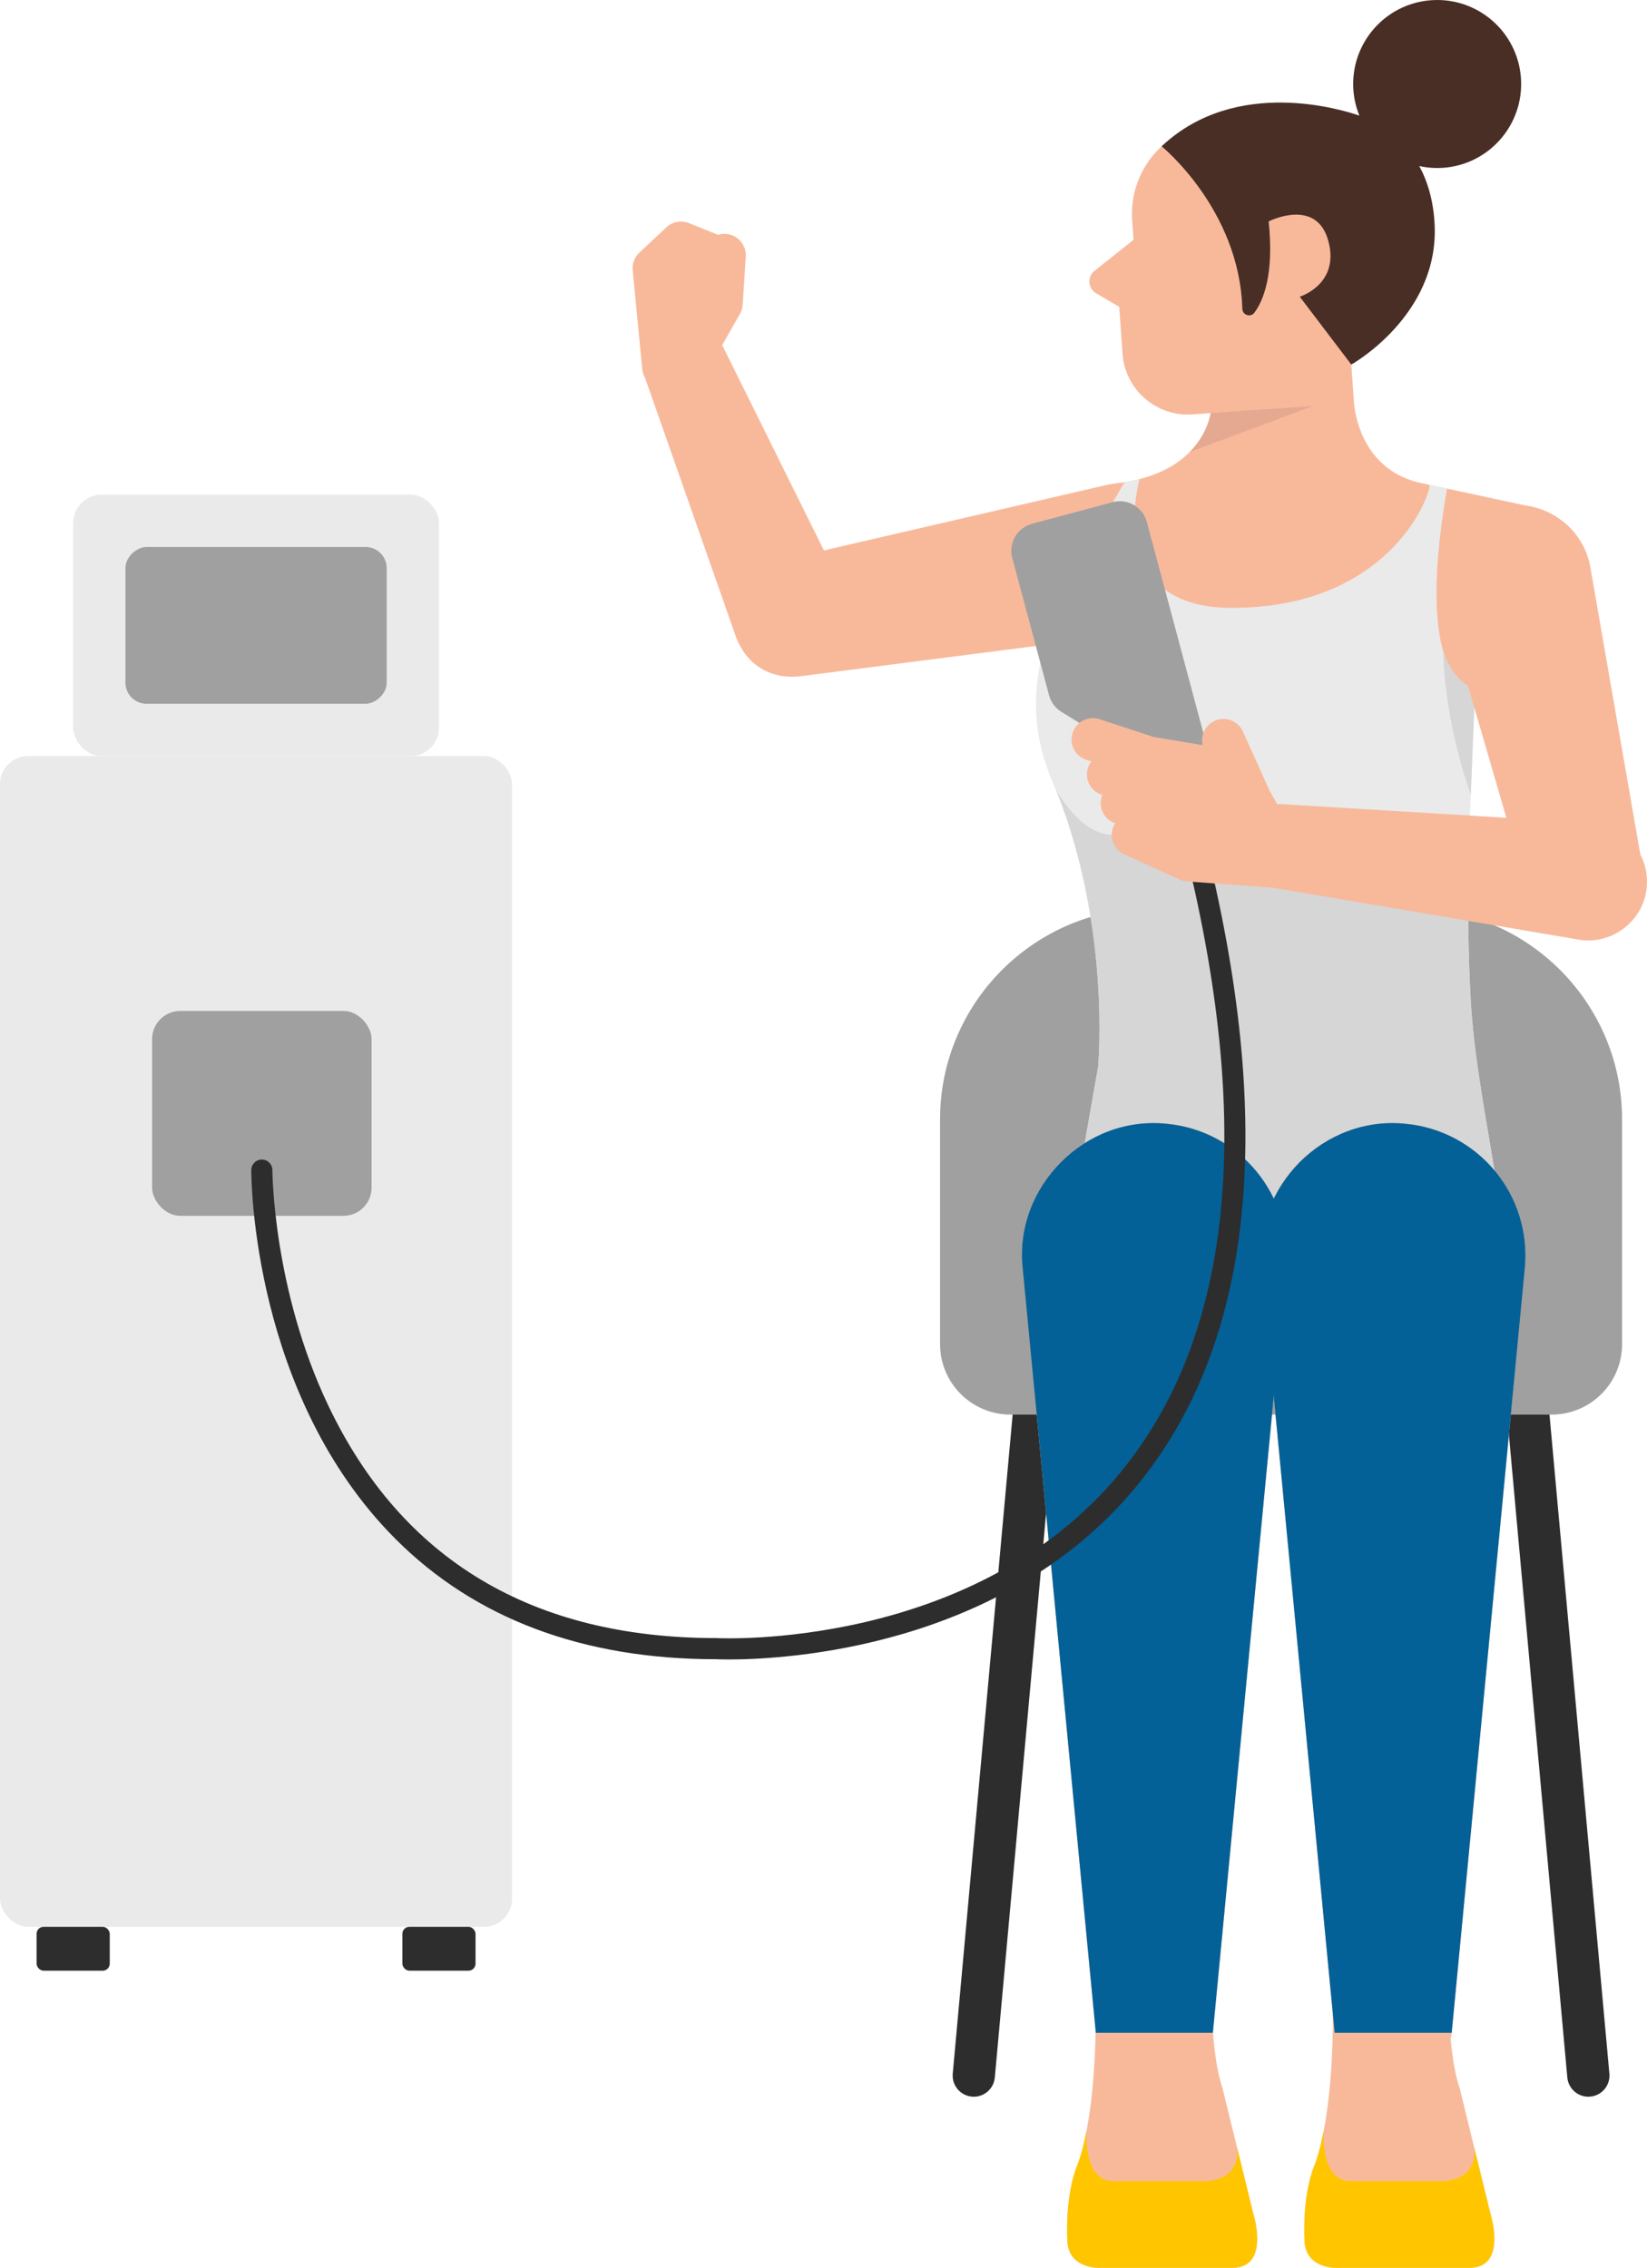 <?xml version="1.0" encoding="UTF-8"?>
<svg id="_レイヤー_1" data-name="レイヤー_1" xmlns="http://www.w3.org/2000/svg" version="1.1" viewBox="0 0 170.778 235.107">
  <!-- Generator: Adobe Illustrator 29.0.1, SVG Export Plug-In . SVG Version: 2.1.0 Build 192)  -->
  <defs>
    <style>
      .st0 {
        fill: #d6d6d6;
      }

      .st1 {
        fill: #eaeaea;
      }

      .st2 {
        fill: #ffc600;
      }

      .st3 {
        fill: #a0a0a0;
      }

      .st4 {
        fill: #492e25;
      }

      .st5 {
        fill: #036197;
      }

      .st6 {
        fill: #2d2d2d;
      }

      .st7 {
        fill: #e5a991;
      }

      .st8 {
        fill: #f8b99b;
      }
    </style>
  </defs>
  <g>
    <path class="st8" d="M159.212,52.624l-11.659-2.504c-6.33-1.24-7.078-7.345-7.161-8.401l-.012-.172h0l-.965-13.795-.023-.333-.615-8.803c-.262-3.744-3.514-6.567-7.264-6.305l-5.276.369c-5.25.367-9.208,4.914-8.842,10.156l.142,2.027-3.951,3.138c-.91.614-.814,1.982.172,2.463l2.296,1.35.339,4.846c.262,3.744,3.514,6.567,7.264,6.305l1.879-.131c-.017.14-.788,6.266-9.871,7.288,0,0-11.192,19.989-6.644,30.591,6.274,14.624,5.252,27.844,5.252,27.844l-1.157,15.663h40.733c-9.511-53.929,5.364-71.593,5.364-71.593Z"/>
    <path class="st4" d="M157.708,8.102c-.335-4.798-4.497-8.416-9.295-8.08-4.798.336-8.415,4.497-8.08,9.295.066.944.285,1.839.623,2.671-1.694-.592-12.795-4.083-20.506,3.18,0,0,8.068,6.539,8.366,16.836.019.661.856.947,1.25.415.967-1.305,2.048-4.02,1.482-9.465,0,0,4.929-2.524,6.179,1.996,1.25,4.52-2.956,5.81-2.956,5.81l5.348,7.035s9.047-5.053,8.641-14.425c-.112-2.585-.747-4.587-1.596-6.155.79.172,1.616.242,2.464.183,4.798-.335,8.415-4.497,8.08-9.295Z"/>
  </g>
  <g>
    <path class="st6" d="M164.695,217.37c-1.12,0-2.075-.855-2.179-1.992l-7.771-85.485c-.109-1.205.778-2.27,1.983-2.379,1.205-.116,2.27.778,2.379,1.983l7.771,85.485c.109,1.205-.778,2.27-1.983,2.379-.067.006-.134.009-.201.009Z"/>
    <path class="st6" d="M100.975,217.37c-.066,0-.133-.003-.201-.009-1.205-.109-2.092-1.174-1.983-2.379l7.771-85.485c.11-1.205,1.172-2.098,2.379-1.983,1.205.109,2.092,1.174,1.983,2.379l-7.771,85.485c-.103,1.137-1.059,1.992-2.179,1.992Z"/>
    <path class="st3" d="M104.775,94.147h56.119c4.029,0,7.3,3.271,7.3,7.3v23.306c0,12.087-9.813,21.9-21.9,21.9h-26.919c-12.087,0-21.9-9.813-21.9-21.9v-23.306c0-4.029,3.271-7.3,7.3-7.3Z" transform="translate(265.669 240.8) rotate(-180)"/>
  </g>
  <path class="st8" d="M117.448,65.681l-34.565,4.443c-7.675.732-9.568-9.986-2.15-11.972-0.0 0,33.95-7.863,33.95-7.863,4.212-.976,8.418,1.648,9.394,5.861,1.065,4.475-2.068,8.969-6.629,9.532h0Z"/>
  <path class="st8" d="M87.498,61.233l-12.613-25.455c-0-0-.001-.001-.001-.001l1.84-3.226c.167-.293.265-.62.287-.957l.318-4.993c.078-1.221-.849-2.274-2.07-2.352-.282-.022-.553.017-.807.096l-3.012-1.215c-.799-.322-1.712-.152-2.342.437l-2.802,2.62c-.502.47-.758,1.146-.692,1.832l.993,10.273c.031.324.137.621.289.886l9.403,26.78c1.181,3.429,5.213,5.076,8.455,3.441,3.015-1.494,4.249-5.15,2.754-8.165Z"/>
  <path class="st1" d="M108.615,65.976c-1.877,5.711-1.377,10.579.406,14.734,6.274,14.624,4.845,29.872,4.845,29.872l-2.244,12.775c-.043.461.32.859.784.859h42.097c.483,0,.851-.438.776-.915-1.093-6.92-2.443-13.491-2.784-19.671-.694-12.586.19-23.184.455-32.198,0,0-6.523.096-2.911-20.779l-1.858-.399c.553-.171-3.217,12.735-20.409,12.768-13.52.026-9.606-13.368-9.606-13.368l-1.563.326s-6.175,10.486-7.986,15.996Z"/>
  <path class="st0" d="M152.351,86.547h-37.024c-3.302,0-5.808-4.639-5.808-4.639h-.005c5.701,14.247,4.351,28.675,4.351,28.675l-2.244,12.775c-.043.461.32.859.784.859h42.097c.484,0,.851-.438.776-.915-1.093-6.92-2.443-13.491-2.784-19.671-.34-6.155-.301-11.832-.142-17.083Z"/>
  <path class="st0" d="M152.948,71.432s-2.138-.527-3.303-3.912c0,0,0,6.79,2.861,14.831l.442-10.919Z"/>
  <g>
    <rect class="st1" y="78.38" width="53.101" height="121.374" rx="2.92" ry="2.92"/>
    <rect class="st1" x="7.586" y="51.288" width="37.929" height="27.092" rx="2.92" ry="2.92"/>
    <rect class="st3" x="18.423" y="51.288" width="16.255" height="27.092" rx="2.19" ry="2.19" transform="translate(91.385 38.284) rotate(90)"/>
    <rect class="st6" x="3.793" y="199.754" width="7.586" height="4.552" rx=".73" ry=".73"/>
    <rect class="st6" x="41.722" y="199.754" width="7.586" height="4.552" rx=".73" ry=".73"/>
    <rect class="st3" x="15.772" y="104.807" width="22.758" height="21.24" rx="2.92" ry="2.92"/>
    <path class="st3" d="M119.786,85.271l-1.455-5.43c-.19-.711-.645-1.322-1.27-1.709l-7.015-4.341c-.626-.387-1.08-.998-1.27-1.709l-3.816-14.24c-.413-1.541.502-3.125,2.043-3.538l8.37-2.243c1.541-.413,3.125.502,3.538,2.043l7.85,29.296c.413,1.541-.502,3.125-2.043,3.538l-1.395.374c-1.541.413-3.125-.502-3.538-2.043Z"/>
  </g>
  <path class="st8" d="M164.912,58.84l5.378,30.908c1.08,7.593-9.502,10.014-11.85,2.746 0.0 0-8.764-30.124-8.764-30.124-1.208-4.153,1.179-8.499,5.332-9.707,4.44-1.323,9.135,1.613,9.903,6.177h0Z"/>
  <g>
    <path class="st8" d="M150.195,202.944s-.368,9.055,1.175,13.6l3.215,13.118s1.702,5.445-2.214,5.445h-13.862s-2.959.091-3.229-2.584c0,0-.355-4.639,1.036-8.099,0,0,2.536-5.736,1.742-21.479l12.137-0Z"/>
    <path class="st2" d="M137.272,220.817s-.467,5.244,2.725,5.297h9.413s3.715.191,3.472-3.4l-0-0,1.703,6.948s1.702,5.445-2.214,5.445h-13.862s-2.959.091-3.229-2.584c0,0-.355-4.639,1.036-8.099,0,0,.48-1.085.956-3.606Z"/>
  </g>
  <g>
    <path class="st8" d="M125.603,202.944s-.368,9.055,1.175,13.6l3.215,13.118s1.702,5.445-2.214,5.445h-13.862s-2.959.091-3.229-2.584c0,0-.355-4.639,1.036-8.099,0,0,2.536-5.736,1.742-21.479l12.137-0Z"/>
    <path class="st2" d="M112.68,220.817s-.467,5.244,2.725,5.297h9.413s3.715.191,3.472-3.4l-0-0,1.703,6.948s1.702,5.445-2.214,5.445h-13.862s-2.959.091-3.229-2.584c0,0-.355-4.639,1.036-8.099,0,0,.48-1.085.956-3.606Z"/>
  </g>
  <path class="st8" d="M158.113,131.466l-7.586,79.28c-.897,7.323-11.253,7.3-12.137-0-0.0 0-7.586-79.28-7.586-79.28-.722-7.541,4.807-14.239,12.348-14.961,8.47-.905,15.849,6.508,14.961,14.961h0Z"/>
  <path class="st8" d="M133.348,131.466l-7.586,79.28c-.897,7.323-11.253,7.3-12.137-0-0.0 0-7.586-79.28-7.586-79.28-.722-7.541,4.807-14.239,12.348-14.961,8.47-.905,15.849,6.508,14.961,14.961h0Z"/>
  <path class="st5" d="M138.39,210.746l-7.586-79.28h0c-.888-8.453,6.491-15.866,14.961-14.961,7.541.722,13.07,7.42,12.348,14.961,0,0-7.586,79.28-7.586,79.28l-12.137 0Z"/>
  <path class="st5" d="M113.625,210.746l-7.586-79.28h0c-.888-8.453,6.491-15.866,14.961-14.961,7.541.722,13.07,7.42,12.348,14.961l-7.586,79.28-12.137 0Z"/>
  <path class="st6" d="M75.592,172.04c-.836,0-1.31-.024-1.345-.026h-.009c-13.768.001-24.969-4.196-33.232-12.472-14.816-14.84-14.952-37.288-14.951-38.236.001-.605.491-1.094,1.095-1.094h.001c.605.001,1.094.492,1.094,1.096,0,.122.058,12.36,5.791,24.4,7.62,16.003,21.17,24.117,40.274,24.117.325.018,26.64,1.292,41.82-17.109,11.745-14.239,13.944-36.28,6.535-65.513-.149-.586.206-1.182.792-1.33.588-.149,1.182.207,1.331.793,7.592,29.956,5.243,52.653-6.982,67.459-13.872,16.802-36.492,17.914-42.215,17.915Z"/>
  <path class="st8" d="M165.058,85.324l-32.292-1.967c-.115-.003-.215.016-.326.02l-.764-1.338-2.797-6.201c-.503-1.115-1.813-1.612-2.93-1.108-.979.442-1.48,1.507-1.248,2.516l-5.073-.84-5.615-1.845c-1.161-.381-2.414.251-2.796,1.413-.382,1.162.25,2.414,1.413,2.796l.539.177c-.134.175-.252.366-.332.585-.416,1.151.179,2.421,1.329,2.837l.142.052c-.018.044-.042.083-.058.128-.389,1.158.232,2.412,1.388,2.804-.057.088-.115.175-.16.272-.509,1.112-.021,2.428,1.092,2.937l5.704,2.612c.239.11.495.176.757.196l8.881.664c.052.004.104.006.156.006l31.599,5.37c3.538.621,6.904-2.044,7.1-5.634.205-3.357-2.352-6.246-5.709-6.45Z"/>
  <path class="st7" d="M125.537,42.818l10.639-.731-12.817,4.772s1.737-1.588,2.178-4.041Z"/>
</svg>